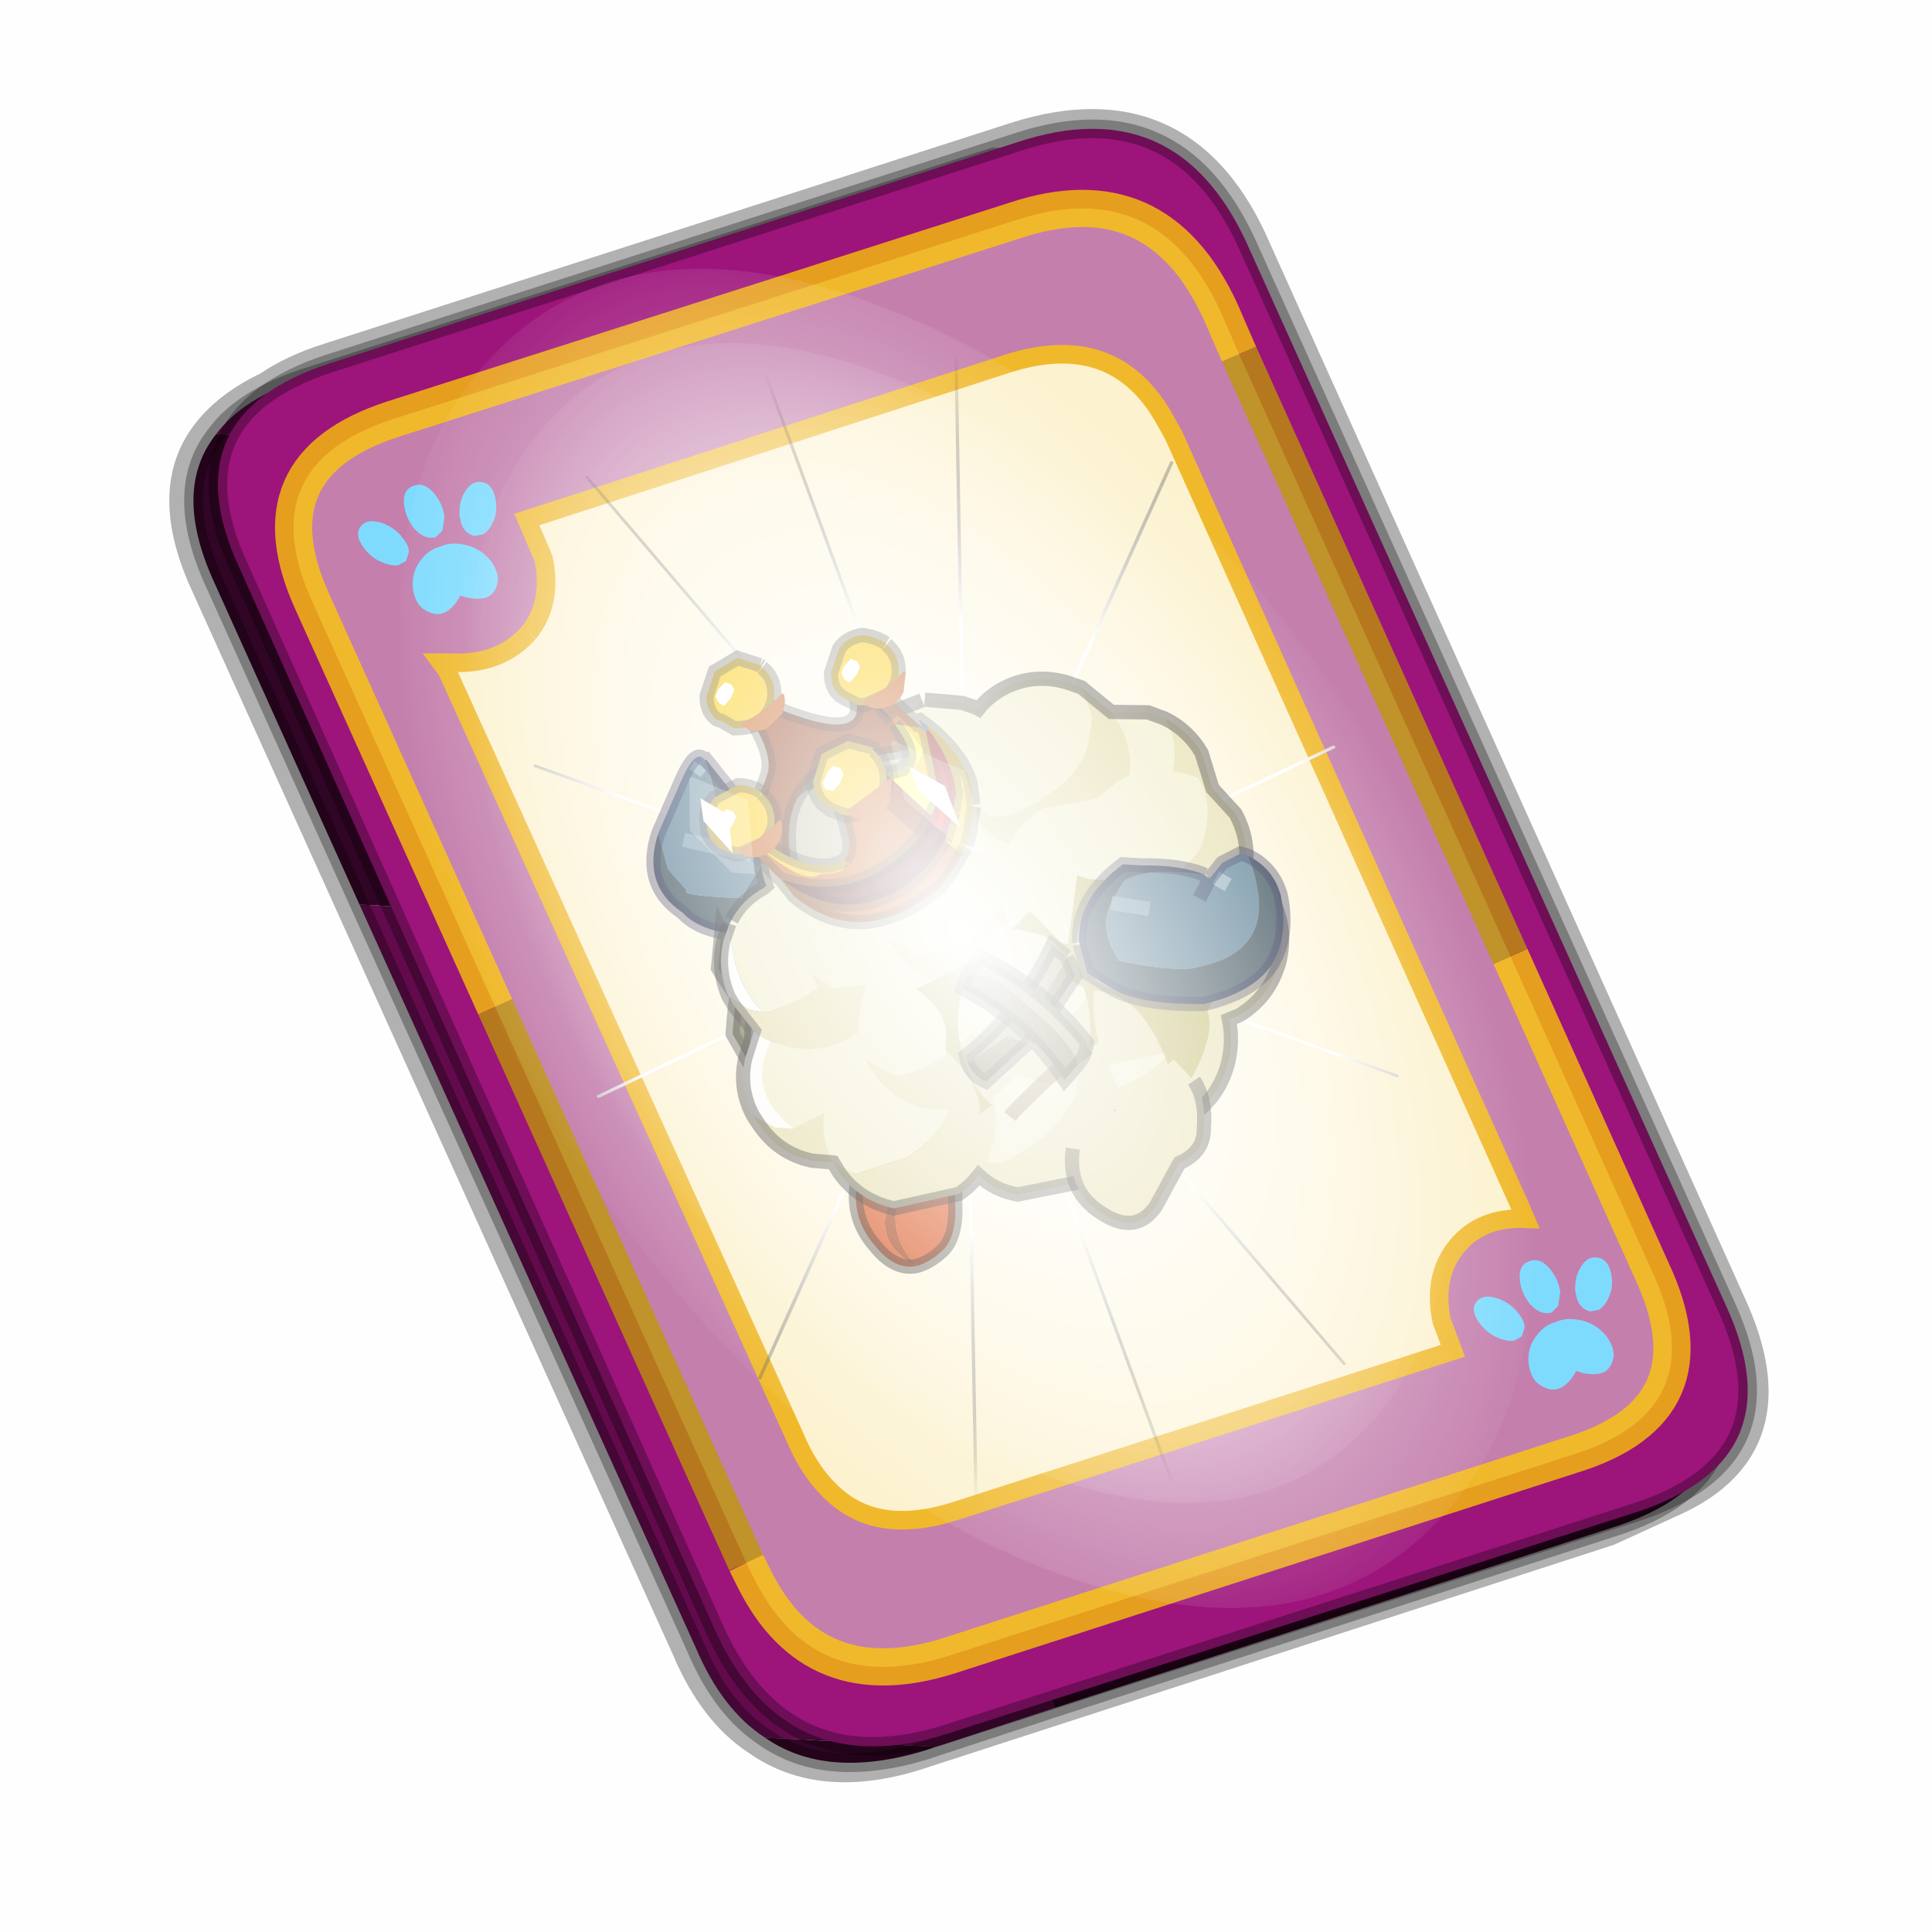 <?xml version='1.0' encoding='UTF-8'?>
<svg xmlns:xlink="http://www.w3.org/1999/xlink" xmlns="http://www.w3.org/2000/svg" version="1.1" width="60px" height="60px" viewBox="0.0 0.0 60.0 60.0"><defs><g id="c1"><path fill="#000000" fill-opacity="0.004" d="M0.0 0.0 L60.0 0.0 60.0 60.0 0.0 60.0 0.0 0.0"/></g><g id="c2"><path fill="none" stroke="#000000" stroke-width="1.0" stroke-opacity="0.302" d="M22.3 0.35 Q26.6 -1.0 28.5 3.05 L41.4 31.7 Q43.1 35.4 39.9 36.85 L38.15 37.65 19.65 43.65 Q17.05 44.5 15.35 43.3 14.2 42.55 13.5 40.9 L0.55 12.25 Q-0.6 9.75 0.6 8.25 1.15 7.55 2.2 7.05 2.85 6.6 3.8 6.3 L22.3 0.35"/><path fill="#300525" stroke="none" d="M25.55 0.9 Q26.9 1.6 27.8 3.55 L40.7 32.15 Q42.6 36.3 38.3 37.65 L23.3 42.5 13.15 21.4 4.6 20.9 0.7 12.25 Q-0.45 9.75 0.75 8.25 L29.8 9.75 25.55 0.9 M20.1 43.55 L19.8 43.65 Q17.15 44.45 15.5 43.3 L20.1 43.55"/><path fill="#630a4c" stroke="none" d="M23.3 42.5 L20.1 43.55 15.5 43.3 Q14.35 42.55 13.65 40.9 L4.6 20.9 13.15 21.4 23.3 42.5 M0.75 8.25 Q1.45 7.3 3.1 6.75 L21.65 0.8 25.55 0.9 29.8 9.75 0.75 8.25"/><path fill="none" stroke="#000000" stroke-width="0.5" stroke-opacity="0.302" d="M25.55 0.9 Q26.9 1.6 27.8 3.55 L40.7 32.15 Q42.6 36.3 38.3 37.65 L23.3 42.5 20.1 43.55 19.8 43.65 Q17.15 44.45 15.5 43.3 14.35 42.55 13.65 40.9 L4.6 20.9 0.7 12.25 Q-0.45 9.75 0.75 8.25 1.45 7.3 3.1 6.75 L21.65 0.8 25.55 0.9"/><path fill="#9d147b" stroke="none" d="M14.2 40.5 L1.35 11.8 Q-0.5 7.75 3.8 6.35 L22.3 0.4 Q26.55 -1.0 28.45 3.1 L41.35 31.7 Q43.25 35.85 38.9 37.25 L20.4 43.2 Q16.1 44.55 14.2 40.5"/><path fill="none" stroke="#000000" stroke-width="0.5" stroke-opacity="0.302" d="M14.2 40.5 L1.35 11.8 Q-0.5 7.75 3.8 6.35 L22.3 0.4 Q26.55 -1.0 28.45 3.1 L41.35 31.7 Q43.25 35.85 38.9 37.25 L20.4 43.2 Q16.1 44.55 14.2 40.5"/><path fill="#fcf2cf" stroke="none" d="M9.15 13.6 Q9.8 12.8 9.55 11.6 L9.1 10.55 22.05 6.35 Q24.9 5.45 26.25 7.85 L26.5 8.3 35.8 29.0 35.95 29.35 Q34.75 29.3 34.1 30.1 33.45 30.9 33.7 32.1 L34.0 32.9 20.65 37.2 Q18.8 37.8 17.65 37.0 16.8 36.4 16.3 35.2 L6.95 14.6 6.8 14.4 7.1 14.4 Q8.4 14.45 9.15 13.6"/><path fill="#c47fad" stroke="none" d="M8.25 23.65 L3.35 12.8 Q1.65 9.1 5.5 7.85 L22.25 2.5 Q26.05 1.25 27.75 4.95 L28.25 6.1 35.55 22.3 39.35 30.75 Q41.1 34.5 37.2 35.7 L20.45 41.1 Q16.8 42.25 15.2 39.0 L15.0 38.6 8.25 23.65 M9.15 13.6 Q8.4 14.45 7.1 14.4 L6.8 14.4 6.95 14.6 16.3 35.2 Q16.8 36.4 17.65 37.0 18.8 37.8 20.65 37.2 L34.0 32.9 33.7 32.1 Q33.45 30.9 34.1 30.1 34.75 29.3 35.95 29.35 L35.8 29.0 26.5 8.3 26.25 7.85 Q24.9 5.45 22.05 6.35 L9.1 10.55 9.55 11.6 Q9.8 12.8 9.15 13.6"/><path fill="none" stroke="#ffcc00" stroke-width="1.0" stroke-opacity="0.749" d="M8.25 23.65 L3.35 12.8 Q1.65 9.1 5.5 7.85 L22.25 2.5 Q26.05 1.25 27.75 4.95 L28.25 6.1 M35.55 22.3 L39.35 30.75 Q41.1 34.5 37.2 35.7 L20.45 41.1 Q16.8 42.25 15.2 39.0 L15.0 38.6"/><path fill="none" stroke="#bf9900" stroke-width="1.0" stroke-opacity="0.749" d="M28.25 6.1 L35.55 22.3 M15.0 38.6 L8.25 23.65"/><path fill="none" stroke="#f0b92b" stroke-width="0.5" d="M9.15 13.6 Q9.8 12.8 9.55 11.6 L9.1 10.55 22.05 6.35 Q24.9 5.45 26.25 7.85 L26.5 8.3 35.8 29.0 35.95 29.35 Q34.75 29.3 34.1 30.1 33.45 30.9 33.7 32.1 L34.0 32.9 20.65 37.2 Q18.8 37.8 17.65 37.0 16.8 36.4 16.3 35.2 L6.95 14.6 6.8 14.4 7.1 14.4 Q8.4 14.45 9.15 13.6"/></g><g id="c3"><path fill="#7fdbfe" stroke="none" d="M10.75 4.9 Q10.75 4.6 10.9 4.35 11.25 3.45 11.95 2.75 13.3 1.5 14.35 2.1 15.4 2.7 14.95 4.45 14.7 5.4 14.1 6.15 L13.75 6.5 Q13.1 7.15 12.35 7.35 L11.4 7.2 Q10.95 6.9 10.75 6.4 10.5 5.75 10.75 4.9 M7.5 5.9 Q7.0 5.85 6.6 5.5 6.05 5.0 5.8 4.15 L5.7 3.6 Q5.55 2.65 5.8 1.7 6.25 0.0 7.5 0.0 L7.6 0.0 Q8.85 0.0 9.3 1.7 9.55 2.65 9.4 3.6 L9.3 4.15 8.5 5.5 7.6 5.9 7.5 5.9 M4.35 4.9 Q4.6 5.75 4.35 6.4 L3.7 7.2 2.75 7.35 Q2.0 7.15 1.35 6.5 L1.0 6.15 Q0.4 5.4 0.15 4.45 -0.3 2.7 0.75 2.1 1.8 1.5 3.15 2.75 3.85 3.45 4.2 4.35 L4.35 4.9 M5.5 13.7 Q4.45 13.9 3.65 12.95 2.75 12.0 3.2 10.25 3.7 8.5 5.25 7.6 6.4 6.9 7.55 7.0 8.75 6.9 9.9 7.6 11.45 8.5 11.95 10.25 12.35 12.0 11.5 12.95 10.7 13.9 9.65 13.7 8.55 13.5 7.55 12.6 6.55 13.5 5.5 13.7"/></g><g id="c4"><g><use transform="matrix(1.0,0.0,0.0,1.0,0.0,0.0)" xlink:href="#c3"/></g></g><radialGradient gradientUnits="userSpaceOnUse" r="819.2" cx="0" cy="0" spreadMethod="pad" gradientTransform="matrix(0.091,0.0,0.0,0.091,0.6,3.4)" id="gradient1"><stop offset="0.0" stop-color="#ffffff"/><stop offset="1.0" stop-color="#ffffff" stop-opacity="0.0"/></radialGradient><g id="c5"><path stroke="none" fill="url(#gradient1)" d="M36.65 -54.65 Q60.05 -42.0 69.75 -17.95 80.55 8.9 68.0 34.1 55.45 59.35 26.8 68.2 -1.8 77.05 -29.7 64.3 -57.6 51.6 -68.45 24.75 -79.3 -2.05 -66.75 -27.25 L-66.7 -27.3 Q-54.1 -52.5 -25.5 -61.4 3.1 -70.2 31.0 -57.5 L36.65 -54.65"/></g><g id="c6"><g><use transform="matrix(1.0,0.0,0.0,1.0,0.0,0.0)" xlink:href="#c5"/></g></g><radialGradient gradientUnits="userSpaceOnUse" r="819.2" cx="0" cy="0" spreadMethod="pad" gradientTransform="matrix(0.209,0.0,0.0,0.177,67.15,107.2)" id="gradient2"><stop offset="0.357" stop-color="#ffffff"/><stop offset="0.671" stop-opacity="0.0"/></radialGradient><g id="c7"><path fill="none" stroke-linejoin="round" stroke-linecap="round" stroke="url(#gradient2)" stroke-width="0.5" d="M136.55 165.8 L68.6 106.0 68.4 106.0 118.25 201.5 M68.2 105.7 L68.25 105.8 68.25 105.75 68.2 105.7 0.0 45.7 M68.25 105.8 L68.3 105.85 68.3 105.8 68.25 105.75 49.95 0.05 M0.05 97.7 L68.15 105.95 68.25 105.85 68.25 105.8 M68.3 105.85 L68.25 105.85 68.3 106.0 68.3 105.85 68.3 105.8 68.35 105.8 68.3 105.8 86.6 18.35 M50.0 193.2 L68.3 106.0 68.15 105.95 18.25 151.55 M68.4 106.0 L68.3 106.0 86.55 211.5 M68.4 106.0 L68.3 105.85 M68.6 106.0 L68.35 105.8 118.25 60.15 M136.6 114.25 L68.6 106.0 M68.2 105.7 L18.25 10.05"/></g><g id="c8"><g><use transform="matrix(1.0,0.0,0.0,1.0,0.0,0.0)" xlink:href="#c7"/></g></g><g id="c9"><path fill="#d9501a" stroke="none" d="M2.05 -8.0 L2.5 -6.2 2.6 -5.85 Q2.85 -4.7 3.45 -4.35 4.0 -4.05 4.5 -4.05 5.3 -4.1 5.75 -5.15 6.55 -6.8 5.0 -8.55 L2.05 -8.0 M4.5 -4.05 Q5.35 -5.6 4.15 -7.0 L4.5 -6.85 4.95 -6.3 Q5.7 -5.15 4.5 -4.05"/><path fill="#a53a0e" stroke="none" d="M4.5 -4.05 Q5.7 -5.15 4.95 -6.3 L4.5 -6.85 4.15 -7.0 Q5.35 -5.6 4.5 -4.05"/><path fill="none" stroke="#000000" stroke-width="0.5" stroke-opacity="0.451" d="M2.05 -8.0 L2.5 -6.2 2.6 -5.85 Q2.85 -4.7 3.45 -4.35 4.0 -4.05 4.5 -4.05 5.3 -4.1 5.75 -5.15 6.55 -6.8 5.0 -8.55"/><path fill="#4a738a" stroke="none" d="M7.55 -22.7 L7.3 -22.9 7.55 -22.7 M7.1 -23.05 Q6.95 -21.6 7.3 -21.25 L7.1 -21.25 6.5 -21.75 4.05 -20.55 3.8 -20.2 Q5.7 -19.6 7.1 -18.05 9.2 -18.7 8.9 -18.8 L9.35 -19.7 9.35 -21.0 8.1 -22.55 Q7.3 -23.55 7.1 -23.05 M6.35 -19.45 Q7.45 -19.95 8.55 -20.55 7.45 -19.95 6.35 -19.45"/><path fill="#283f4a" stroke="none" d="M7.1 -23.05 L7.05 -23.05 6.5 -21.8 6.5 -21.75 7.1 -21.25 7.3 -21.25 Q6.95 -21.6 7.1 -23.05 M3.8 -20.2 Q2.9 -18.7 4.15 -17.3 5.05 -16.1 6.6 -16.6 8.7 -17.05 9.25 -18.1 10.4 -19.4 9.35 -21.0 L9.35 -19.7 8.9 -18.8 Q9.2 -18.7 7.1 -18.05 5.7 -19.6 3.8 -20.2"/><path fill="none" stroke="#9ab8c9" stroke-width="0.5" stroke-opacity="0.773" d="M7.3 -22.9 L7.55 -22.7"/><path fill="none" stroke="#000033" stroke-width="0.5" stroke-opacity="0.412" d="M6.5 -21.75 L6.5 -21.8 7.05 -23.05 7.1 -23.05 M6.5 -21.75 L4.05 -20.55 3.8 -20.2 Q2.9 -18.7 4.15 -17.3 5.05 -16.1 6.6 -16.6 8.7 -17.05 9.25 -18.1 10.4 -19.4 9.35 -21.0 L8.1 -22.55 Q7.3 -23.55 7.1 -23.05"/><path fill="none" stroke="#9abac9" stroke-width="0.5" stroke-opacity="0.502" d="M8.55 -20.55 Q7.45 -19.95 6.35 -19.45"/><path fill="#a19a6f" stroke="none" d="M7.2 -12.85 Q6.95 -13.15 6.85 -13.85 7.7 -15.05 8.1 -17.1 L8.55 -15.9 Q8.0 -14.0 7.2 -12.85"/><path fill="none" stroke="#000000" stroke-width="0.5" stroke-opacity="0.451" d="M7.2 -12.85 Q6.95 -13.15 6.85 -13.85 7.7 -15.05 8.1 -17.1 L8.55 -15.9 Q8.0 -14.0 7.2 -12.85"/><path fill="#6b6439" stroke="none" d="M6.85 -17.15 Q6.65 -16.9 6.6 -16.15 7.65 -14.7 8.35 -12.4 L8.65 -13.55 Q7.9 -15.75 6.85 -17.15"/><path fill="none" stroke="#000000" stroke-width="0.5" stroke-opacity="0.451" d="M6.85 -17.15 Q6.65 -16.9 6.6 -16.15 7.65 -14.7 8.35 -12.4 L8.65 -13.55 Q7.9 -15.75 6.85 -17.15"/><path fill="#f1edc9" stroke="none" d="M7.65 -17.4 Q7.1 -18.0 6.25 -18.2 L6.15 -18.25 Q6.25 -19.15 5.8 -19.9 5.1 -21.0 3.9 -21.35 L2.55 -21.4 Q2.9 -20.4 2.2 -19.6 2.0 -21.55 -0.85 -23.1 L-0.95 -23.1 -2.2 -22.65 -2.65 -22.35 -2.7 -22.3 Q-3.1 -22.6 -3.65 -22.75 -4.85 -23.05 -5.95 -22.4 L-6.4 -22.1 -6.5 -21.0 -6.1 -20.1 Q-5.5 -19.1 -4.0 -18.7 L-3.95 -18.65 -3.3 -18.5 Q-2.3 -18.35 -2.0 -18.7 L-1.45 -19.3 -1.4 -19.4 -0.2 -18.9 0.1 -18.8 0.2 -18.8 -1.55 -18.7 Q-1.85 -17.95 -2.5 -17.45 -3.05 -18.1 -4.0 -18.35 L-5.9 -18.2 -6.8 -18.6 -7.25 -18.7 Q-7.6 -19.6 -7.35 -20.55 L-7.2 -21.0 -8.45 -20.65 -8.95 -20.3 Q-9.25 -19.4 -8.75 -18.45 L-9.05 -18.3 -9.55 -18.0 Q-9.85 -17.05 -9.25 -16.0 L-9.2 -15.9 -8.9 -15.5 -7.7 -14.75 -7.05 -14.5 -5.15 -14.55 -5.1 -14.6 -4.7 -15.0 -4.55 -15.2 -4.55 -15.0 -4.6 -14.85 -4.75 -14.45 -4.45 -14.35 -4.65 -14.25 Q-4.95 -13.35 -4.45 -12.4 L-4.35 -12.25 Q-3.75 -11.35 -2.6 -10.9 L-2.25 -10.8 -2.15 -10.75 -1.4 -10.6 Q-0.5 -10.5 -0.25 -10.8 L0.35 -11.45 0.35 -11.5 1.2 -11.05 1.45 -10.95 1.8 -10.85 Q3.35 -10.4 3.7 -10.85 L4.35 -11.5 4.3 -11.2 Q3.95 -10.0 2.9 -9.35 L2.0 -9.0 Q2.65 -8.2 3.8 -7.8 L5.75 -7.7 6.4 -8.3 Q6.6 -9.2 6.25 -10.05 L7.45 -9.8 Q8.75 -11.55 7.4 -12.95 L6.95 -12.65 Q5.9 -12.05 4.65 -12.35 L4.35 -12.45 3.95 -13.5 3.65 -14.0 4.8 -14.2 5.05 -14.5 5.4 -14.85 5.35 -14.5 5.3 -14.35 5.45 -14.3 5.9 -14.15 7.15 -13.95 7.4 -14.0 Q8.2 -15.25 7.75 -17.3 L7.65 -17.4 M0.2 -18.8 L1.4 -18.7 1.7 -18.9 2.2 -19.45 2.3 -19.55 2.3 -19.25 1.85 -18.3 1.35 -18.15 0.2 -18.8 M-5.6 -11.3 L-5.6 -12.5 Q-6.05 -12.6 -6.4 -12.85 L-6.9 -12.65 -6.7 -12.3 -5.6 -11.3 M-8.05 -11.6 L-8.0 -12.65 -8.3 -12.75 Q-9.45 -13.05 -10.1 -14.05 L-9.7 -12.9 Q-9.2 -12.05 -8.05 -11.6 M-1.7 -15.45 Q-1.25 -15.1 -0.65 -14.85 L-0.15 -14.7 -0.1 -14.7 Q1.4 -14.3 1.8 -14.7 L2.4 -15.35 2.35 -15.05 Q2.05 -13.85 0.9 -13.2 L0.25 -12.9 0.0 -13.45 Q-0.6 -14.5 -1.8 -14.85 L-1.85 -14.85 -1.75 -14.95 -1.7 -15.45 M-3.85 -9.1 L-3.9 -9.1 -5.8 -9.0 -6.55 -9.35 Q-5.95 -8.75 -4.85 -8.4 L-4.0 -8.25 -3.85 -9.1 M-0.6 -9.6 L-1.1 -9.3 Q-1.85 -8.85 -2.7 -8.85 L-2.65 -8.75 -2.6 -8.7 -2.5 -8.45 Q-1.9 -7.6 -0.55 -7.1 0.65 -6.65 1.15 -6.9 L0.7 -7.6 Q0.35 -8.35 0.35 -9.1 -0.2 -9.25 -0.6 -9.6"/><path fill="#e2d9b6" stroke="none" d="M-2.65 -22.35 L-2.7 -22.3 -2.65 -22.35"/><path fill="#fdfcf9" stroke="none" d="M2.55 -21.4 L2.1 -21.25 1.95 -21.55 Q1.35 -22.65 0.1 -23.0 L-0.85 -23.1 Q2.0 -21.55 2.2 -19.6 2.9 -20.4 2.55 -21.4 M8.7 -10.6 Q8.95 -11.65 8.45 -12.6 L7.9 -13.45 7.6 -13.1 7.4 -12.95 Q8.75 -11.55 7.45 -9.8 L8.05 -10.0 8.7 -10.6 M8.45 -14.85 Q8.6 -15.9 8.1 -16.8 L7.75 -17.3 Q8.2 -15.25 7.4 -14.0 L7.85 -14.2 8.45 -14.85"/><path fill="#e4dca8" stroke="none" d="M-6.4 -22.1 L-7.2 -21.0 -7.35 -20.55 Q-7.6 -19.6 -7.25 -18.7 L-6.8 -18.6 -5.9 -18.2 -4.0 -18.35 Q-3.05 -18.1 -2.5 -17.45 -1.85 -17.95 -1.55 -18.7 L0.2 -18.8 1.35 -18.15 1.85 -18.3 2.3 -19.25 2.3 -19.55 2.2 -19.45 1.7 -18.9 1.4 -18.7 0.2 -18.8 0.1 -18.8 -0.2 -18.9 -1.4 -19.4 -1.45 -19.3 -2.0 -18.7 Q-2.3 -18.35 -3.3 -18.5 L-3.95 -18.65 -4.0 -18.7 Q-5.5 -19.1 -6.1 -20.1 L-6.5 -21.0 -6.4 -22.1 M-8.95 -20.3 Q-9.65 -19.7 -9.9 -18.8 L-9.95 -17.5 -10.5 -16.45 Q-10.75 -15.45 -10.35 -14.5 L-10.95 -13.35 Q-11.25 -12.15 -10.65 -11.05 -10.0 -9.95 -8.8 -9.6 L-8.4 -9.55 Q-8.35 -8.75 -7.95 -8.05 -7.3 -6.95 -6.1 -6.6 -4.9 -6.3 -3.75 -6.9 L-3.7 -7.0 -3.65 -6.9 Q-3.1 -5.8 -1.95 -5.4 L0.4 -5.55 Q1.15 -5.9 1.55 -6.55 1.95 -6.25 2.4 -6.1 L4.75 -6.2 Q5.9 -6.8 6.3 -7.95 L6.4 -8.3 7.1 -8.55 Q8.2 -9.1 8.6 -10.3 L8.7 -10.6 8.05 -10.0 7.45 -9.8 6.25 -10.05 Q6.6 -9.2 6.4 -8.3 L5.75 -7.7 3.8 -7.8 Q2.65 -8.2 2.0 -9.0 L2.9 -9.35 Q3.95 -10.0 4.3 -11.2 L4.35 -11.5 3.7 -10.85 Q3.35 -10.4 1.8 -10.85 L1.45 -10.95 1.2 -11.05 0.35 -11.5 0.35 -11.45 -0.25 -10.8 Q-0.5 -10.5 -1.4 -10.6 L-2.15 -10.75 -2.25 -10.8 -2.6 -10.9 Q-3.75 -11.35 -4.35 -12.25 L-4.45 -12.4 Q-4.95 -13.35 -4.65 -14.25 L-4.45 -14.35 -4.75 -14.45 -4.6 -14.85 -4.55 -15.0 -4.55 -15.2 -4.7 -15.0 -5.1 -14.6 -5.15 -14.55 -7.05 -14.5 -7.7 -14.75 -8.9 -15.5 -9.2 -15.9 -9.25 -16.0 Q-9.85 -17.05 -9.55 -18.0 L-9.05 -18.3 -8.75 -18.45 Q-9.25 -19.4 -8.95 -20.3 M7.9 -13.45 L8.35 -14.5 8.45 -14.85 7.85 -14.2 7.4 -14.0 7.15 -13.95 5.9 -14.15 5.45 -14.3 5.3 -14.35 5.35 -14.5 5.4 -14.85 5.05 -14.5 4.8 -14.2 3.65 -14.0 3.95 -13.5 4.35 -12.45 4.65 -12.35 Q5.9 -12.05 6.95 -12.65 L7.4 -12.95 7.6 -13.1 7.9 -13.45 M-8.05 -11.6 Q-9.2 -12.05 -9.7 -12.9 L-10.1 -14.05 Q-9.45 -13.05 -8.3 -12.75 L-8.0 -12.65 -8.05 -11.6 M-5.6 -11.3 L-6.7 -12.3 -6.9 -12.65 -6.4 -12.85 Q-6.05 -12.6 -5.6 -12.5 L-5.6 -11.3 M-1.7 -15.45 L-1.75 -14.95 -1.85 -14.85 -1.8 -14.85 Q-0.6 -14.5 0.0 -13.45 L0.25 -12.9 0.9 -13.2 Q2.05 -13.85 2.35 -15.05 L2.4 -15.35 1.8 -14.7 Q1.4 -14.3 -0.1 -14.7 L-0.15 -14.7 -0.65 -14.85 Q-1.25 -15.1 -1.7 -15.45 M-0.6 -9.6 Q-0.2 -9.25 0.35 -9.1 0.35 -8.35 0.7 -7.6 L1.15 -6.9 Q0.65 -6.65 -0.55 -7.1 -1.9 -7.6 -2.5 -8.45 L-2.6 -8.7 -2.65 -8.75 -2.7 -8.85 Q-1.85 -8.85 -1.1 -9.3 L-0.6 -9.6 M-3.85 -9.1 L-4.0 -8.25 -4.85 -8.4 Q-5.95 -8.75 -6.55 -9.35 L-5.8 -9.0 -3.9 -9.1 -3.85 -9.1"/><path fill="none" stroke="#000000" stroke-width="0.5" stroke-opacity="0.451" d="M7.65 -17.4 Q7.1 -18.0 6.25 -18.2 L6.15 -18.25 Q6.25 -19.15 5.8 -19.9 5.1 -21.0 3.9 -21.35 L2.55 -21.4 2.1 -21.25 1.95 -21.55 Q1.35 -22.65 0.1 -23.0 L-0.85 -23.1 M-0.95 -23.1 L-2.2 -22.65 -2.65 -22.35 -2.7 -22.3 Q-3.1 -22.6 -3.65 -22.75 -4.85 -23.05 -5.95 -22.4 L-6.4 -22.1 -7.2 -21.0 -8.45 -20.65 -8.95 -20.3 Q-9.65 -19.7 -9.9 -18.8 L-9.95 -17.5 -10.5 -16.45 Q-10.75 -15.45 -10.35 -14.5 L-10.95 -13.35 Q-11.25 -12.15 -10.65 -11.05 -10.0 -9.95 -8.8 -9.6 L-8.4 -9.55 Q-8.35 -8.75 -7.95 -8.05 -7.3 -6.95 -6.1 -6.6 -4.9 -6.3 -3.75 -6.9 L-3.7 -7.0 -3.65 -6.9 Q-3.1 -5.8 -1.95 -5.4 L0.4 -5.55 Q1.15 -5.9 1.55 -6.55 1.95 -6.25 2.4 -6.1 L4.75 -6.2 Q5.9 -6.8 6.3 -7.95 L6.4 -8.3 7.1 -8.55 Q8.2 -9.1 8.6 -10.3 L8.7 -10.6 Q8.95 -11.65 8.45 -12.6 L7.9 -13.45 8.35 -14.5 8.45 -14.85 Q8.6 -15.9 8.1 -16.8 L7.75 -17.3"/><path fill="#bcb35d" stroke="none" d="M-1.8 -14.55 L-2.6 -15.0 -3.4 -13.65 -4.7 -13.05 Q-3.75 -11.5 -3.75 -9.95 L-3.35 -9.85 Q-3.75 -10.7 -3.75 -11.7 L-3.65 -12.65 -3.45 -13.2 -3.05 -13.85 -2.85 -14.05 -2.05 -14.5 -2.0 -14.5 -1.8 -14.55 M0.3 -13.15 Q1.0 -12.1 1.0 -10.75 L1.0 -10.55 0.95 -10.25 Q0.9 -9.4 0.45 -8.8 L0.95 -8.6 Q0.65 -9.75 1.55 -11.05 L1.35 -11.65 Q1.2 -12.55 2.0 -13.4 L-0.2 -13.85 0.3 -13.15"/><path fill="none" stroke="#422401" stroke-width="0.5" stroke-opacity="0.431" d="M-3.35 -9.85 L-2.8 -9.65 -2.5 -9.55 -1.9 -9.3 -1.5 -9.1 -0.25 -8.4 -0.05 -8.25"/><path fill="#bcb35d" stroke="none" d="M-6.95 -15.45 L-7.25 -14.6 -7.05 -14.5 Q-6.65 -14.9 -5.65 -15.1 -4.1 -14.55 -3.85 -13.35 L-3.85 -13.25 -3.85 -12.4 -4.35 -11.9 Q-4.85 -11.4 -5.95 -11.1 -7.25 -11.1 -7.95 -11.6 -8.7 -10.95 -7.75 -10.05 L-7.75 -9.95 Q-7.75 -8.9 -5.95 -7.3 -6.0 -10.85 -4.4 -11.6 -2.8 -12.3 -3.45 -13.2 L-4.55 -15.8 Q-5.3 -15.15 -6.95 -15.45"/><path fill="#4a738a" stroke="none" d="M-9.25 -14.1 L-9.6 -14.45 -9.25 -14.1 M-8.95 -14.55 L-9.05 -14.5 -9.6 -14.9 -10.3 -15.05 -10.55 -14.9 Q-10.9 -11.7 -8.35 -11.6 L-7.65 -11.6 Q-6.8 -11.75 -5.65 -12.3 -4.85 -12.7 -5.2 -12.55 -4.75 -13.75 -5.45 -14.55 L-5.95 -15.05 -6.05 -15.15 Q-6.8 -15.5 -8.9 -14.65 L-8.95 -14.55 M-6.7 -14.0 L-5.45 -14.55 -6.7 -14.0 M-8.5 -13.9 L-9.05 -14.5 -8.5 -13.9"/><path fill="#283f4a" stroke="none" d="M-10.55 -14.9 Q-11.3 -14.25 -11.3 -13.25 -11.2 -11.85 -10.4 -11.05 L-10.15 -10.85 Q-9.25 -10.25 -7.7 -10.3 -5.45 -10.85 -4.65 -11.7 L-4.0 -12.4 -4.0 -13.45 -4.0 -13.5 Q-4.3 -15.0 -6.2 -15.75 L-6.8 -15.55 Q-8.2 -15.2 -8.9 -14.65 -6.8 -15.5 -6.05 -15.15 L-5.95 -15.05 -5.45 -14.55 Q-4.75 -13.75 -5.2 -12.55 -4.85 -12.7 -5.65 -12.3 -6.8 -11.75 -7.65 -11.6 L-8.35 -11.6 Q-10.9 -11.7 -10.55 -14.9"/><path fill="none" stroke="#9abac9" stroke-width="0.5" stroke-opacity="0.792" d="M-9.6 -14.45 L-9.25 -14.1"/><path fill="none" stroke="#000033" stroke-width="0.5" stroke-opacity="0.412" d="M-8.95 -14.55 L-9.05 -14.5 -9.6 -14.9 -10.3 -15.05 -10.55 -14.9 Q-11.3 -14.25 -11.3 -13.25 -11.2 -11.85 -10.4 -11.05 L-10.15 -10.85 Q-9.25 -10.25 -7.7 -10.3 -5.45 -10.85 -4.65 -11.7 L-4.0 -12.4 -4.0 -13.45 M-4.0 -13.5 Q-4.3 -15.0 -6.2 -15.75 L-6.8 -15.55 Q-8.2 -15.2 -8.9 -14.65 M-9.05 -14.5 L-8.5 -13.9"/><path fill="none" stroke="#9abac9" stroke-width="0.5" stroke-opacity="0.502" d="M-5.45 -14.55 L-6.7 -14.0"/><path fill="#e4dca8" stroke="none" d="M-6.65 -7.8 Q-6.9 -7.05 -6.55 -6.1 -6.35 -5.3 -5.4 -5.15 L-4.2 -3.9 Q-3.25 -3.1 -2.3 -4.15 -1.3 -5.2 -1.9 -6.6 L-6.15 -8.7 -6.65 -7.8"/><path fill="none" stroke="#000000" stroke-width="0.5" stroke-opacity="0.451" d="M-6.65 -7.8 Q-6.9 -7.05 -6.55 -6.1 -6.35 -5.3 -5.4 -5.15 L-4.2 -3.9 Q-3.25 -3.1 -2.3 -4.15 -1.3 -5.2 -1.9 -6.6"/><path fill="#a19a6f" stroke="none" d="M0.9 -10.45 L0.9 -10.7 Q-1.4 -11.7 -3.05 -13.65 L-3.45 -13.15 -3.45 -13.1 -2.05 -11.75 -2.3 -11.3 -2.25 -11.25 -1.4 -10.65 -1.3 -10.55 -0.7 -11.0 0.9 -10.45"/><path fill="#6b6439" stroke="none" d="M0.9 -10.45 L-0.7 -11.0 -1.3 -10.55 0.45 -9.65 Q0.85 -9.95 0.9 -10.45 M-2.3 -11.3 L-2.05 -11.75 -3.45 -13.1 -3.55 -12.4 -2.3 -11.3"/><path fill="none" stroke="#000000" stroke-width="0.5" stroke-opacity="0.451" d="M-3.45 -13.15 L-3.05 -13.65 Q-1.4 -11.7 0.9 -10.7 L0.9 -10.45 Q0.85 -9.95 0.45 -9.65 L-1.3 -10.55 M-1.4 -10.65 L-2.25 -11.25 M-2.3 -11.3 L-3.55 -12.4 -3.45 -13.1"/><path fill="#6b6439" stroke="none" d="M0.1 -13.45 Q-0.35 -13.4 -1.05 -12.75 L-2.3 -10.9 Q-2.85 -9.95 -2.85 -9.4 L-2.25 -9.0 Q-1.45 -11.35 0.4 -13.0 L0.1 -13.45"/><path fill="#a19a6f" stroke="none" d="M-2.85 -9.4 Q-2.85 -9.95 -2.3 -10.9 L-1.05 -12.75 Q-0.35 -13.4 0.1 -13.45 L-0.5 -13.9 Q-2.35 -12.35 -3.35 -10.05 -3.2 -9.65 -2.85 -9.4"/><path fill="none" stroke="#000000" stroke-width="0.5" stroke-opacity="0.451" d="M0.1 -13.45 L0.4 -13.0 Q-1.45 -11.35 -2.25 -9.0 L-2.85 -9.4 Q-3.2 -9.65 -3.35 -10.05 -2.35 -12.35 -0.5 -13.9 L0.1 -13.45"/><path fill="#8d3814" stroke="none" d="M-0.65 -21.75 L1.5 -24.65 Q0.7 -21.05 5.65 -25.35 4.55 -22.8 5.1 -22.0 5.6 -21.2 6.1 -20.95 L7.2 -21.05 7.05 -20.45 5.6 -18.9 5.2 -18.55 5.1 -18.5 Q5.0 -21.5 2.45 -21.75 L-0.6 -21.5 -0.7 -21.5 -0.65 -21.75"/><path fill="#000000" fill-opacity="0.2" d="M-0.6 -21.5 L2.45 -21.75 Q5.0 -21.5 5.1 -18.5 L4.0 -17.5 0.75 -18.3 -0.6 -21.5"/><path fill="none" stroke="#11141a" stroke-width="0.5" stroke-opacity="0.38" d="M5.6 -18.9 L7.05 -20.45 7.2 -21.05 6.1 -20.95 Q5.6 -21.2 5.1 -22.0 4.55 -22.8 5.65 -25.35 0.7 -21.05 1.5 -24.65 L-0.65 -21.75 M-0.7 -21.5 L-0.6 -21.5 2.45 -21.75 Q5.0 -21.5 5.1 -18.5"/><path fill="none" stroke="#3d3928" stroke-width="0.5" stroke-opacity="0.502" d="M-0.65 -21.75 L-0.7 -21.5 M5.2 -18.55 L5.6 -18.9"/><path fill="#fbc904" stroke="none" d="M6.0 -20.0 L6.3 -20.0 Q4.95 -17.9 4.2 -18.15 3.15 -17.9 3.25 -18.4 L3.7 -18.35 Q4.85 -18.45 6.0 -20.0 M-0.8 -17.55 L-1.0 -17.75 -1.05 -17.8 -1.25 -18.15 -1.65 -19.05 -1.65 -19.1 -1.75 -19.85 Q-1.75 -20.75 -1.05 -21.85 L-0.8 -22.2 -0.8 -22.05 Q-1.35 -20.75 -1.15 -19.6 L-1.05 -19.45 -0.9 -19.05 -0.6 -18.55 -0.5 -18.4 -0.35 -18.15 -0.8 -17.55 M-0.7 -22.0 L-0.55 -22.2 -0.05 -22.4 -0.45 -21.45 Q-0.15 -20.85 0.25 -21.0 L-0.6 -19.95 -0.6 -20.2 -0.7 -22.0"/><path fill="#ffffff" stroke="none" d="M5.95 -20.95 L6.0 -21.0 6.05 -20.95 5.95 -20.95"/><path fill="#c55c18" stroke="none" d="M3.25 -18.4 Q3.15 -17.9 4.2 -18.15 4.95 -17.9 6.3 -20.0 L6.6 -20.05 5.65 -18.4 5.6 -18.35 5.3 -17.65 Q4.05 -15.9 2.1 -16.1 1.3 -16.15 0.2 -16.65 L0.15 -16.7 -0.35 -17.1 -0.8 -17.55 -0.35 -18.15 0.1 -17.75 0.55 -17.4 1.35 -17.0 Q3.9 -16.15 5.6 -18.35 3.6 -17.0 1.4 -18.0 0.9 -18.2 0.5 -18.5 L1.3 -19.7 2.1 -20.7 1.05 -20.95 0.95 -20.95 1.6 -21.3 3.2 -21.3 Q2.9 -20.5 2.9 -19.85 L2.9 -19.0 3.05 -18.6 3.25 -18.4 M-0.55 -22.2 L0.45 -23.85 0.9 -23.85 0.35 -22.7 0.3 -22.55 -0.05 -22.4 -0.55 -22.2"/><path fill="#fdfd35" stroke="none" d="M0.3 -22.55 Q-0.15 -21.4 0.25 -21.1 L0.45 -20.95 0.95 -20.95 1.05 -20.95 -0.05 -19.2 -0.15 -19.15 -0.45 -19.55 -0.6 -19.95 0.25 -21.0 Q-0.15 -20.85 -0.45 -21.45 L-0.05 -22.4 0.3 -22.55"/><path fill="#8d3814" stroke="none" d="M1.05 -20.95 L2.1 -20.7 1.3 -19.7 0.5 -18.5 0.25 -18.7 0.05 -18.95 -0.15 -19.1 -0.15 -19.15 -0.05 -19.2 1.05 -20.95"/><path fill="#ff0000" stroke="none" d="M-0.15 -19.15 L-0.15 -19.1 0.05 -18.95 -0.5 -18.4 -0.6 -18.55 -0.9 -19.05 -0.45 -19.55 -0.15 -19.15"/><path fill="#5e1a1a" stroke="none" d="M0.5 -18.5 Q0.9 -18.2 1.4 -18.0 3.6 -17.0 5.6 -18.35 3.9 -16.15 1.35 -17.0 L0.55 -17.4 0.1 -17.75 -0.35 -18.15 -0.5 -18.4 0.05 -18.95 0.25 -18.7 0.5 -18.5"/><path fill="#7e98a3" stroke="none" d="M-0.6 -22.45 L-0.55 -22.45 -0.7 -22.0 -0.6 -22.45"/><path fill="#6194e7" stroke="none" d="M-0.8 -22.2 L-0.6 -22.45 -0.7 -22.0 -0.8 -22.05 -0.8 -22.2"/><path fill="#cc0000" stroke="none" d="M-0.45 -19.55 L-0.9 -19.05 -1.05 -19.45 -1.15 -19.6 Q-1.35 -20.75 -0.8 -22.05 L-0.7 -22.0 -0.6 -20.2 -0.6 -19.95 -0.45 -19.55"/><path fill="none" stroke="#11141a" stroke-width="0.5" stroke-opacity="0.38" d="M6.0 -20.0 Q4.85 -18.45 3.7 -18.35 L3.25 -18.4 M6.6 -20.05 L5.65 -18.4 5.6 -18.35 5.3 -17.65 Q4.05 -15.9 2.1 -16.1 1.3 -16.15 0.2 -16.65 L0.15 -16.7 -0.35 -17.1 -0.8 -17.55 -1.0 -17.75 M-1.05 -17.8 L-1.25 -18.15 -1.65 -19.05 M-1.65 -19.1 L-1.75 -19.85 Q-1.75 -20.75 -1.05 -21.85 L-0.8 -22.2 -0.6 -22.45 -0.55 -22.45 -0.7 -22.0 -0.6 -22.45 M-0.55 -22.2 L0.45 -23.85 M0.9 -23.85 L0.35 -22.7 M0.3 -22.55 Q-0.15 -21.4 0.25 -21.1 L0.45 -20.95 0.95 -20.95 1.6 -21.3 M3.2 -21.3 Q2.9 -20.5 2.9 -19.85 L2.9 -19.0 3.05 -18.6 3.25 -18.4 M5.95 -20.95 L6.0 -21.0 M0.5 -18.5 Q0.9 -18.2 1.4 -18.0 3.6 -17.0 5.6 -18.35 3.9 -16.15 1.35 -17.0 L0.55 -17.4 0.1 -17.75 -0.35 -18.15 M-0.15 -19.15 L-0.15 -19.1 0.05 -18.95 0.25 -18.7 0.5 -18.5 M-0.15 -19.15 L-0.45 -19.55 M-0.9 -19.05 L-0.6 -18.55 -0.5 -18.4 -0.35 -18.15 M-0.7 -22.0 L-0.6 -20.2 -0.6 -19.95 -0.45 -19.55 M-0.8 -22.2 L-0.8 -22.05 Q-1.35 -20.75 -1.15 -19.6 L-1.05 -19.45 -0.9 -19.05"/><path fill="#fbc904" stroke="none" d="M5.5 -21.5 Q5.8 -21.8 6.2 -21.9 L7.1 -21.7 Q7.55 -21.4 7.6 -20.95 7.75 -20.45 7.5 -20.1 L7.45 -20.0 7.35 -19.9 6.95 -19.6 6.7 -19.55 5.8 -19.7 Q5.35 -20.0 5.25 -20.45 5.15 -20.95 5.45 -21.4 L5.5 -21.5"/><path fill="#5c7681" stroke="none" d="M5.5 -21.5 L5.45 -21.4 5.45 -21.45 5.5 -21.5"/><path fill="none" stroke="#11141a" stroke-width="0.5" stroke-opacity="0.38" d="M5.45 -21.4 Q5.15 -20.95 5.25 -20.45 5.35 -20.0 5.8 -19.7 L6.7 -19.55 6.95 -19.6 7.35 -19.9 7.45 -20.0 7.5 -20.1 Q7.75 -20.45 7.6 -20.95 7.55 -21.4 7.1 -21.7 L6.2 -21.9 Q5.8 -21.8 5.5 -21.5 L5.45 -21.45"/><path fill="#ffffff" stroke="none" d="M6.8 -21.2 L6.6 -21.05 6.55 -20.85 6.75 -20.6 7.05 -20.4 7.2 -20.55 7.25 -20.8 7.1 -21.0 6.8 -21.2"/><path fill="#c55c18" stroke="none" d="M6.8 -19.7 Q5.9 -19.85 5.1 -20.35 L5.05 -20.3 Q5.05 -19.95 5.3 -19.65 5.6 -19.3 5.95 -19.3 6.4 -19.25 6.65 -19.5 L6.8 -19.7"/><path fill="#fbc904" stroke="none" d="M1.25 -21.95 L2.05 -22.4 3.05 -22.2 3.6 -21.35 Q3.7 -20.85 3.45 -20.45 L3.4 -20.4 3.3 -20.25 2.8 -19.9 2.55 -19.85 1.6 -20.0 Q1.15 -20.3 1.05 -20.85 0.95 -21.4 1.25 -21.85 L1.3 -21.85 1.25 -21.95"/><path fill="#5c7681" stroke="none" d="M1.25 -21.95 L1.3 -21.85 1.25 -21.9 1.25 -21.95"/><path fill="none" stroke="#11141a" stroke-width="0.5" stroke-opacity="0.38" d="M1.25 -21.85 Q0.95 -21.4 1.05 -20.85 1.15 -20.3 1.6 -20.0 L2.55 -19.85 2.8 -19.9 3.3 -20.25 3.4 -20.4 3.45 -20.45 Q3.7 -20.85 3.6 -21.35 L3.05 -22.2 2.05 -22.4 1.25 -21.95 1.25 -21.9"/><path fill="#ffffff" stroke="none" d="M2.8 -21.7 L2.55 -21.55 2.5 -21.3 2.75 -21.0 3.0 -20.85 3.25 -20.95 3.3 -21.2 3.05 -21.5 2.8 -21.7"/><path fill="#c55c18" stroke="none" d="M2.75 -20.05 L0.95 -20.75 0.9 -20.7 1.15 -20.0 Q1.45 -19.65 1.9 -19.6 2.3 -19.55 2.65 -19.85 L2.75 -20.05"/><path fill="#fbc904" stroke="none" d="M-0.15 -25.3 L-0.15 -25.35 -0.1 -25.4 Q0.2 -25.7 0.6 -25.85 1.15 -25.9 1.5 -25.6 L2.0 -24.85 Q2.15 -24.35 1.9 -24.0 L1.85 -23.95 1.75 -23.85 1.35 -23.5 1.1 -23.45 0.2 -23.6 Q-0.25 -23.9 -0.35 -24.4 -0.45 -24.9 -0.15 -25.3"/><path fill="#5c7681" stroke="none" d="M-0.1 -25.4 L-0.15 -25.35 -0.1 -25.4"/><path fill="none" stroke="#11141a" stroke-width="0.5" stroke-opacity="0.38" d="M-0.15 -25.3 Q-0.45 -24.9 -0.35 -24.4 -0.25 -23.9 0.2 -23.6 L1.1 -23.45 1.35 -23.5 1.75 -23.85 1.85 -23.95 1.9 -24.0 Q2.15 -24.35 2.0 -24.85 L1.5 -25.6 Q1.15 -25.9 0.6 -25.85 0.2 -25.7 -0.1 -25.4 M-0.15 -25.35 L-0.1 -25.4"/><path fill="#ffffff" stroke="none" d="M1.2 -25.15 L1.0 -25.0 0.95 -24.8 1.15 -24.55 1.45 -24.35 1.6 -24.5 1.65 -24.75 1.5 -24.95 1.2 -25.15"/><path fill="#c55c18" stroke="none" d="M1.2 -23.6 Q0.3 -23.75 -0.5 -24.25 L-0.55 -24.2 -0.3 -23.55 Q0.0 -23.2 0.35 -23.2 0.8 -23.15 1.05 -23.4 L1.2 -23.6"/><path fill="#fbc904" stroke="none" d="M4.3 -25.7 L4.35 -25.75 5.05 -26.2 5.95 -25.95 6.45 -25.2 Q6.6 -24.7 6.35 -24.35 L6.3 -24.3 6.15 -24.2 5.8 -23.85 5.55 -23.8 Q5.0 -23.7 4.65 -23.95 4.2 -24.25 4.1 -24.75 4.0 -25.25 4.3 -25.65 L4.3 -25.7"/><path fill="#5c7681" stroke="none" d="M4.3 -25.7 L4.35 -25.75 4.3 -25.7"/><path fill="none" stroke="#11141a" stroke-width="0.5" stroke-opacity="0.38" d="M4.35 -25.75 L4.3 -25.7 M4.35 -25.75 L5.05 -26.2 5.95 -25.95 6.45 -25.2 Q6.6 -24.7 6.35 -24.35 L6.3 -24.3 6.15 -24.2 5.8 -23.85 5.55 -23.8 Q5.0 -23.7 4.65 -23.95 4.2 -24.25 4.1 -24.75 4.0 -25.25 4.3 -25.65"/><path fill="#ffffff" stroke="none" d="M5.7 -25.5 L5.5 -25.35 5.45 -25.15 5.65 -24.9 5.95 -24.7 6.1 -24.85 6.15 -25.1 6.0 -25.3 5.7 -25.5"/><path fill="#c55c18" stroke="none" d="M5.55 -23.95 Q4.65 -24.1 3.85 -24.6 L3.8 -24.55 Q3.8 -24.2 4.05 -23.9 L4.7 -23.55 Q5.15 -23.5 5.4 -23.75 L5.55 -23.95"/><path fill="#ffffff" fill-opacity="0.251" d="M7.0 -19.65 L7.7 -21.0 7.6 -21.8 6.8 -21.0 7.0 -19.65 M7.8 -22.55 L8.25 -20.8 7.2 -19.0 6.45 -18.75 6.0 -21.3 7.7 -22.6 7.8 -22.55"/><path fill="#ffffff" stroke="none" d="M7.0 -19.65 L6.8 -21.0 7.6 -21.8 7.7 -21.0 7.0 -19.65"/><path fill="#ffffff" stroke="none" d="M-1.0 -18.45 L-0.85 -20.0 0.2 -21.0 0.1 -20.1 -1.0 -18.45"/><path fill="#ffffff" fill-opacity="0.251" d="M0.6 -21.95 L0.65 -19.9 -0.9 -17.65 -1.75 -17.35 -1.65 -20.35 0.5 -22.0 0.6 -21.95 M-1.0 -18.45 L0.1 -20.1 0.2 -21.0 -0.85 -20.0 -1.0 -18.45"/></g><g id="c10"><g><use transform="matrix(1.0,0.0,0.0,1.0,0.0,0.0)" xlink:href="#c9"/></g></g><g id="c11"><g><use transform="matrix(1.0,0.0,0.0,1.0,11.3,26.2)" xlink:href="#c10"/></g></g><g id="c12"><g><use transform="matrix(1.0,0.0,0.0,1.0,0.0,0.0)" xlink:href="#c2"/></g><g><use transform="matrix(0.239,-0.087,0.1,0.234,34.25,31.15)" xlink:href="#c4"/></g><g><use transform="matrix(0.239,-0.087,0.1,0.234,4.25,10.3)" xlink:href="#c4"/></g><g><use transform="matrix(0.141,-0.038,0.111,0.226,20.25,20.65)" filter="url(#filter9)" xlink:href="#c6"/></g><g><use transform="matrix(-0.155,0.051,0.084,0.147,22.6,2.3)" filter="url(#filter10)" xlink:href="#c8"/></g><g><use transform="matrix(-0.736,0.197,0.199,0.743,26.8,11.05)" xlink:href="#c11"/></g><g><use transform="matrix(0.163,-0.044,0.129,0.261,20.35,20.95)" filter="url(#filter12)" xlink:href="#c6"/></g></g><filter id="filter9"><feColorMatrix in="SourceGraphic" type="matrix" values="0.0 0.0 0.0 0.0 0.797 0.0 0.0 0.0 0.0 0.598 0.0 0.0 0.0 0.0 0.199 0.0 0.0 0.0 1.0 0.0" result="cxform"/><feComposite operator="in" in2="SourceGraphic" result="color-xform"/></filter><filter id="filter10"><feColorMatrix in="SourceGraphic" type="matrix" values="0.0 0.0 0.0 0.0 0.996 0.0 0.0 0.0 0.0 0.996 0.0 0.0 0.0 0.0 0.996 0.0 0.0 0.0 1.0 0.0" result="cxform"/><feComposite operator="in" in2="SourceGraphic" result="color-xform"/></filter><filter id="filter12"><feColorMatrix in="SourceGraphic" type="matrix" values="1.0 0.0 0.0 0.0 0.0 0.0 1.0 0.0 0.0 0.0 0.0 0.0 1.0 0.0 0.0 0.0 0.0 0.0 0.23 0.0" result="cxform"/><feComposite operator="in" in2="SourceGraphic" result="color-xform"/></filter></defs><g><g><use transform="matrix(1.0,0.0,0.0,1.0,0.0,0.0)" xlink:href="#c1"/></g><g><use transform="matrix(1.155,0.0,0.0,1.155,5.85,3.95)" xlink:href="#c12"/></g></g></svg>